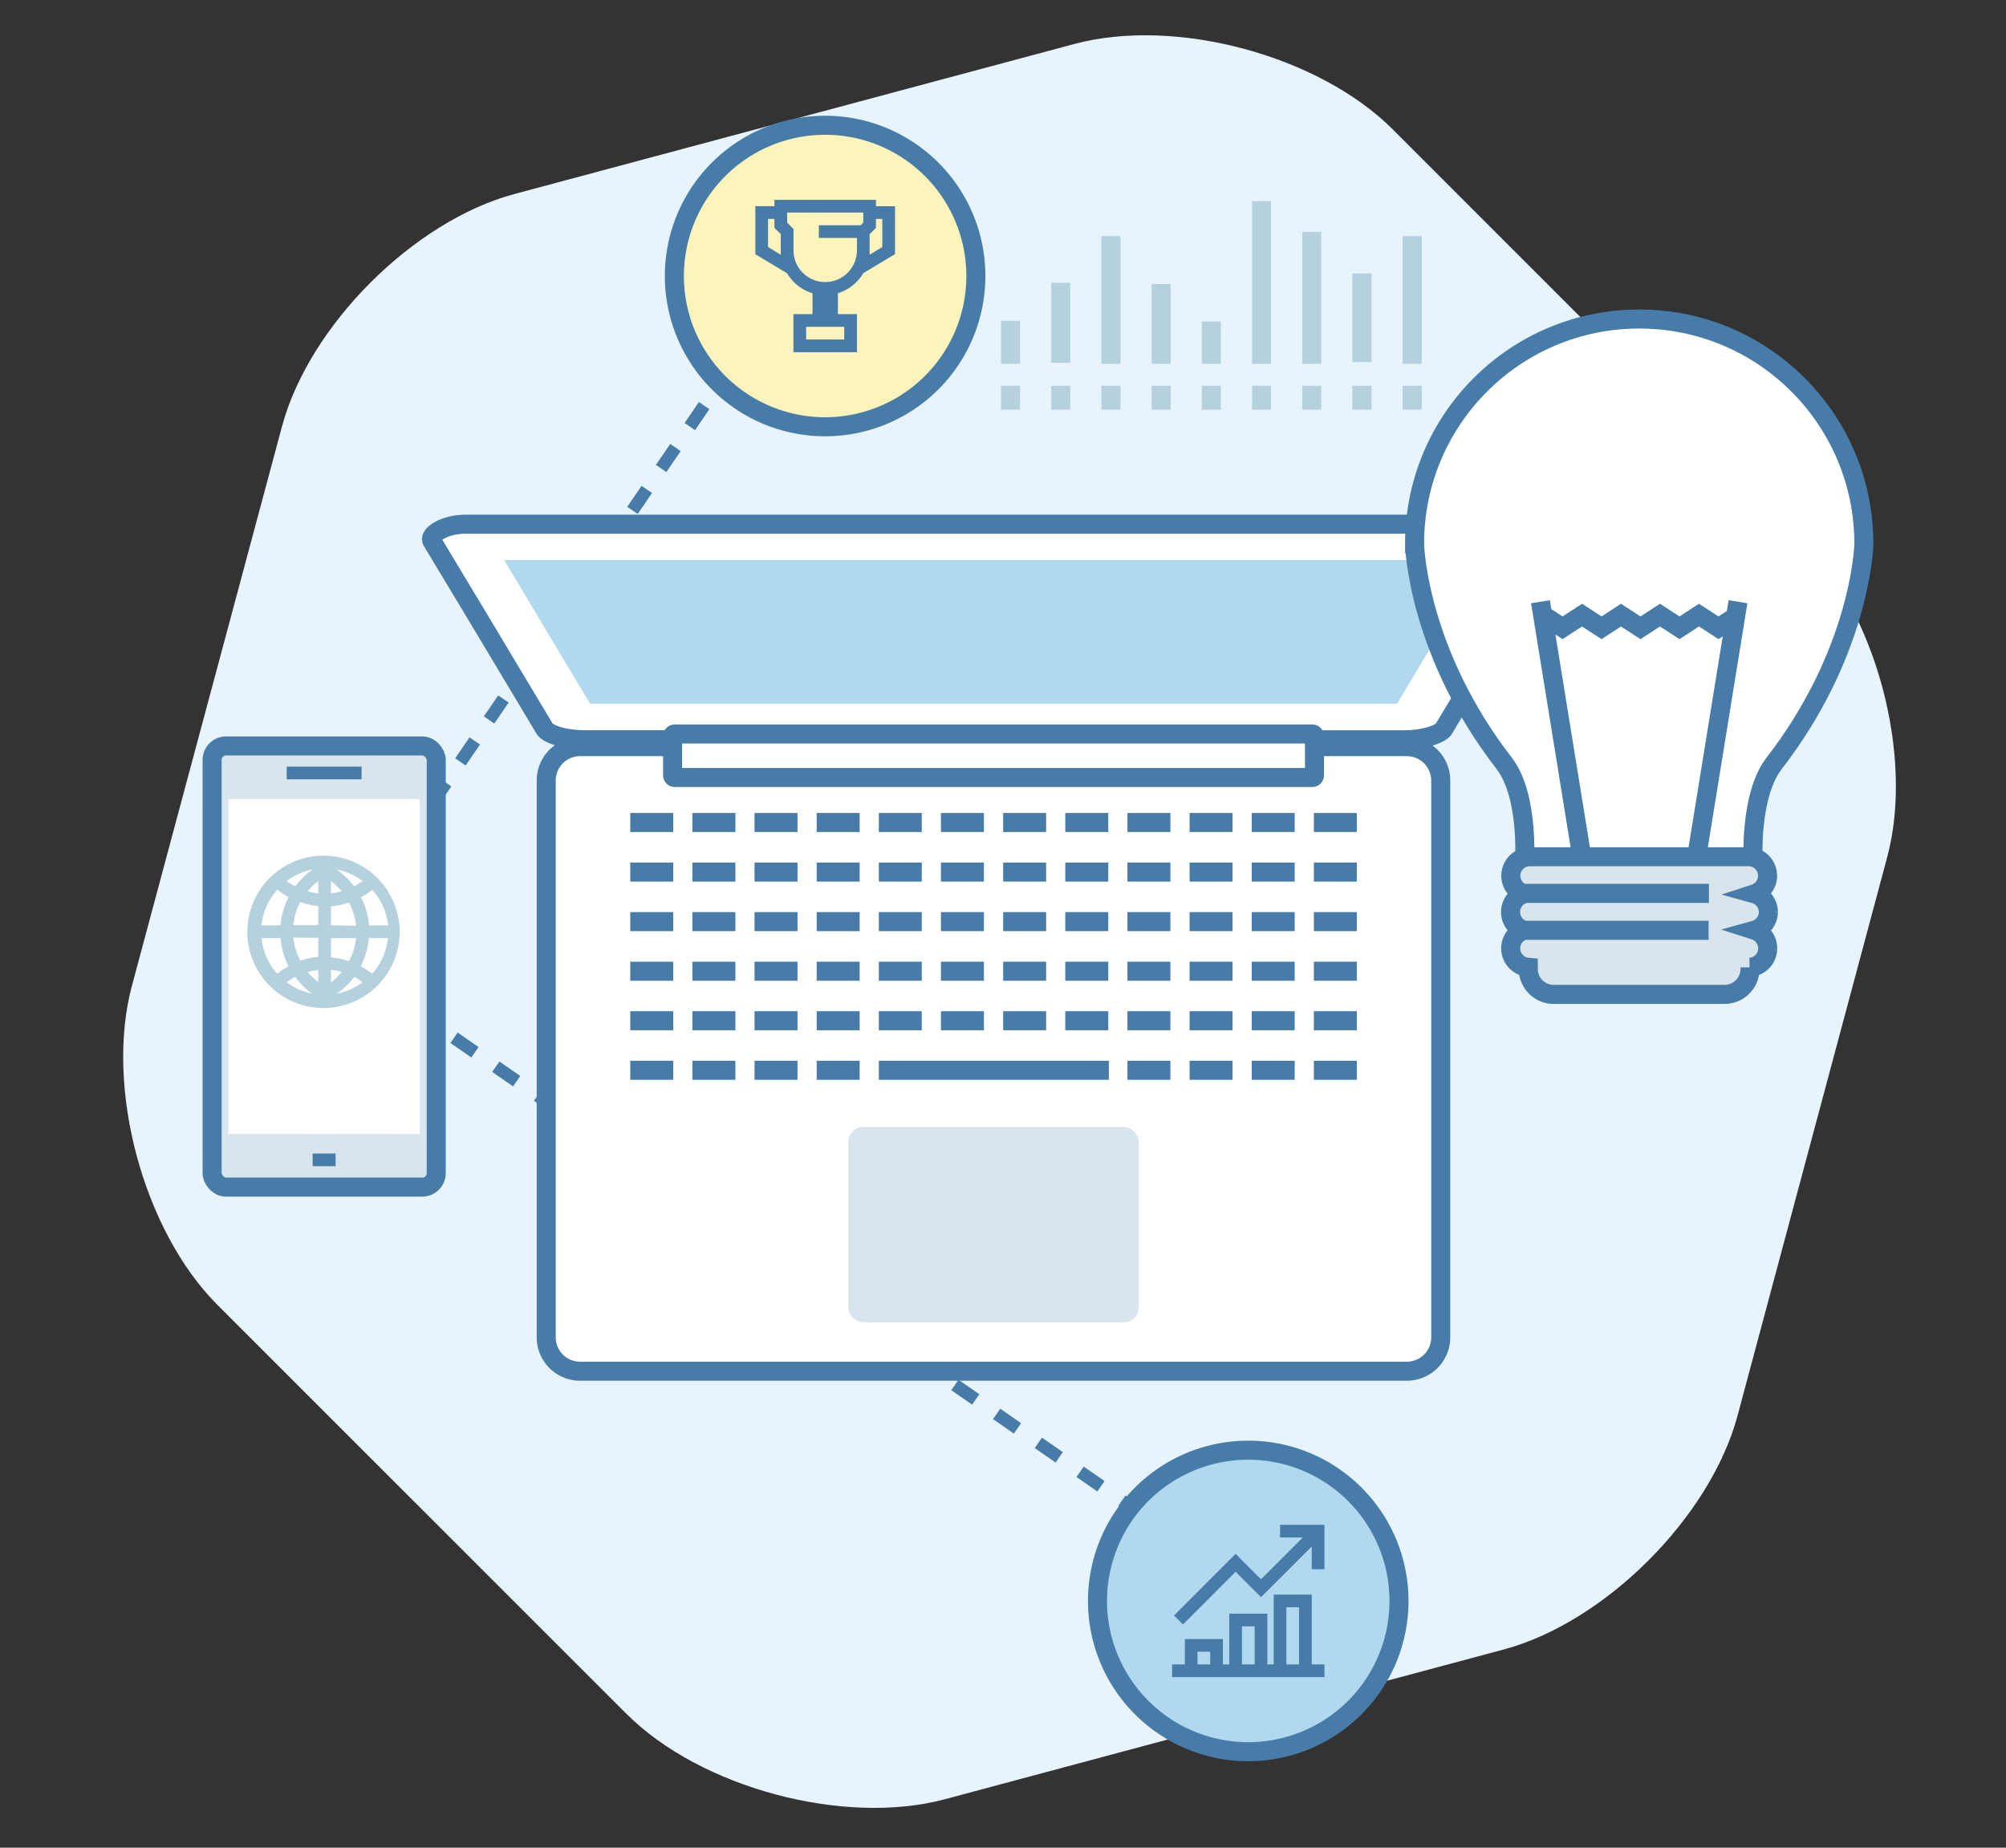<svg width="114" height="105" xmlns="http://www.w3.org/2000/svg"><rect width="100%" height="100%" fill="#333333" stroke="none"/><g transform="translate(7 2)" fill="none" fill-rule="evenodd"><path d="M5.346 72.143C1.136 67.926-1.046 59.78.494 54.03L9.018 22.26c1.53-5.75 7.492-11.713 13.242-13.242L54.03.505c5.75-1.551 13.895.631 18.112 4.84l23.255 23.256c4.21 4.21 6.392 12.358 4.852 18.108l-8.513 31.768c-1.558 5.75-7.51 11.702-13.26 13.253l-31.768 8.513c-5.75 1.54-13.898-.643-18.108-4.852L5.346 72.143z" fill="#E7F4FC" fill-rule="nonzero"/><path d="M39.534 11.521l-27.76 40.58 52.888 36.664" stroke="#477CA8" stroke-width=".721" stroke-dasharray="1.443"/><path d="M67.897 40.429h5.05a1.93 1.93 0 0 1 1.93 1.93v31.634a1.93 1.93 0 0 1-1.93 1.93H25.971a1.926 1.926 0 0 1-1.93-1.93V42.36a1.926 1.926 0 0 1 1.93-1.93h5.13M67.724 40.04h5.05c1.064 0 2.092-.29 2.29-.643l6.313-10.511a.213.213 0 0 0 .025-.137c0-.36-.775-.96-1.846-.96h-60.1c-1.204 0-2.106.606-1.904.96l2.67 4.437 3.719 6.208c.202.36 1.226.642 2.294.642h4.786" stroke="#477CA8" stroke-width="1.082" fill="#FFF" fill-rule="nonzero"/><rect fill="#D8E5ED" fill-rule="nonzero" x="41.212" y="62.043" width="16.499" height="11.099" rx=".84"/><path fill="#B0D9EF" fill-rule="nonzero" d="M21.65 29.827l4.884 8.163h45.861l4.88-8.163z"/><path d="M67.702 39.848a.126.126 0 0 0-.111-.137H31.335a.126.126 0 0 0-.112.137v2.2a.126.126 0 0 0 .112.134h36.256a.126.126 0 0 0 .111-.134v-2.2zM28.817 44.74h2.442M32.349 44.74h2.442M35.88 44.74h2.442M39.412 44.74h2.442M42.943 44.74h2.442M46.474 44.74h2.442M50.01 44.74h2.441M53.54 44.74h2.443M57.072 44.74h2.442M60.604 44.74h2.442M64.135 44.74h2.442M67.666 44.74h2.442M28.817 47.557h2.442M32.349 47.557h2.442M35.88 47.557h2.442M39.412 47.557h2.442M42.943 47.557h2.442M46.474 47.557h2.442M50.01 47.557h2.441M53.54 47.557h2.443M57.072 47.557h2.442M60.604 47.557h2.442M64.135 47.557h2.442M67.666 47.557h2.442M28.817 50.374h2.442M32.349 50.374h2.442M35.88 50.374h2.442M39.412 50.374h2.442M42.943 50.374h2.442M46.474 50.374h2.442M50.01 50.374h2.441M53.54 50.374h2.443M57.072 50.374h2.442M60.604 50.374h2.442M64.135 50.374h2.442M67.666 50.374h2.442M28.817 53.19h2.442M32.349 53.19h2.442M35.88 53.19h2.442M39.412 53.19h2.442M42.943 53.19h2.442M46.474 53.19h2.442M50.01 53.19h2.441M53.54 53.19h2.443M57.072 53.19h2.442M60.604 53.19h2.442M64.135 53.19h2.442M67.666 53.19h2.442M28.817 56.005h2.442M32.349 56.005h2.442M35.88 56.005h2.442M39.412 56.005h2.442M42.943 56.005h2.442M46.474 56.005h2.442M50.01 56.005h2.441M53.54 56.005h2.443M57.072 56.005h2.442M60.604 56.005h2.442M64.135 56.005h2.442M67.666 56.005h2.442M28.817 58.822h2.442M32.349 58.822h2.442M35.88 58.822h2.442M39.412 58.822h2.442M42.943 58.822h13.072M57.072 58.822h2.442M60.604 58.822h2.442M64.135 58.822h2.442M67.666 58.822h2.442" stroke="#477CA8" stroke-width="1.082" fill="#FFF" fill-rule="nonzero"/><rect stroke="#477CA8" stroke-width="1.082" fill="#D8E5ED" fill-rule="nonzero" x="5.054" y="40.389" width="12.737" height="25.073" rx=".797"/><path d="M9.292 41.926h4.256M10.767 63.911h1.306" stroke="#477CA8" stroke-width=".721" fill="#FFF" fill-rule="nonzero"/><path fill="#FFF" fill-rule="nonzero" d="M5.981 43.408h10.876v19.031H5.981z"/><path d="M73.39 28.893c0-7.05 5.716-12.765 12.767-12.765 7.05 0 12.765 5.715 12.765 12.765 0 .419-.31 6.316-5.118 12.51-1.407 1.868-1.176 5.623-1.162 5.623H79.635s.27-3.755-1.133-5.623c-4.812-6.197-5.111-12.091-5.111-12.51zM82.939 46.972l-2.395-14.778M89.374 46.976l2.395-14.782" stroke="#477CA8" stroke-width="1.082" fill="#FFF" fill-rule="nonzero"/><path fill="#FFF" fill-rule="nonzero" d="M80.695 32.955l1.104.721 1.108-.721 1.107.721 1.107-.721 1.108.721 1.107-.721 1.108.721 1.107-.721 1.11.721 1.108-.721"/><path stroke="#477CA8" stroke-width="1.082" d="M80.695 32.955l1.104.721 1.108-.721 1.107.721 1.107-.721 1.108.721 1.107-.721 1.108.721 1.107-.721 1.11.721 1.108-.721"/><path d="M93.497 49.83a1.082 1.082 0 0 0-.793-1.036 1.082 1.082 0 0 0-.246-2.107H79.851a1.082 1.082 0 0 0-.245 2.107 1.082 1.082 0 0 0 0 2.067 1.082 1.082 0 0 0 .245 2.11v.094c0 .797.646 1.443 1.443 1.443h9.714c.797 0 1.443-.646 1.443-1.443v-.094a1.082 1.082 0 0 0 .253-2.11c.464-.129.788-.55.793-1.032z" stroke="#477CA8" stroke-width="1.082" fill="#D8E5ED" fill-rule="nonzero"/><path d="M79.372 48.769h10.745M79.354 50.868h10.745" stroke="#477CA8" stroke-width="1.082" fill="#FFF" fill-rule="nonzero"/><path d="M56.134 18.674v-7.257M53.281 18.62v-4.549M50.428 18.674V16.23M56.134 21.282v-1.36M53.281 21.282v-1.36M50.428 21.282v-1.36M64.694 18.674V9.433M61.84 18.674v-2.402M58.988 18.674V14.14M64.694 21.282v-1.36M61.84 21.282v-1.36M58.988 21.282v-1.36M73.254 18.674v-7.257M70.4 18.577V13.54M67.547 18.674v-7.503M73.254 21.282v-1.36M70.4 21.282v-1.36M67.547 21.282v-1.36" stroke="#B5D1DE" stroke-width="1.082"/><path d="M48.458 13.685a8.567 8.567 0 1 1-17.134 0 8.567 8.567 0 0 1 17.134 0z" stroke="#477CA8" stroke-width="1.082" fill="#FDF4BB" fill-rule="nonzero"/><path d="M72.504 88.977a8.567 8.567 0 1 1-17.134 0 8.567 8.567 0 0 1 17.134 0z" stroke="#477CA8" stroke-width="1.082" fill="#B0D9EF" fill-rule="nonzero"/><path d="M39.174 14.663v1.187H38.09v2.164H41.7V15.85h-1.083v-1.187a2.543 2.543 0 0 0 1.443-1.14l1.804-1.082V9.718H42.78v-.361h-5.772v.36h-1.082v2.731l1.804 1.082c.322.545.837.95 1.443 1.133zm1.803 2.63h-2.164v-.722h2.164v.722zm1.443-5.985l.36-.36v-.509h.361v1.598l-.721.44v-1.169zm-4.69-1.23h4.33v.574l-.152.148h-2.374v.721H41.7v.722a1.804 1.804 0 0 1-3.427.768 1.768 1.768 0 0 1-.177-.768v-1.23l-.36-.361-.004-.574zm-1.081 1.959v-1.598h.36v.509l.361.36v1.169l-.721-.44zM65.744 85.37h1.295l-2.377 2.374-1.443-1.443-3.5 3.502.51.513 2.99-2.994 1.443 1.443 2.885-2.886v1.295h.722v-2.525h-2.525zM67.547 88.617h-2.164v3.968h-.36v-2.886h-2.165v2.886h-.36v-1.443h-2.165v1.443h-.721v.721h8.657v-.721h-.722v-3.968zm-1.442.721h.72v3.247h-.72v-3.247zm-2.526 1.082h.722v2.165h-.721V90.42zm-2.525 1.443h.722v.722h-.722v-.722z" fill="#477CA8" fill-rule="nonzero"/><path d="M11.45 46.626a4.329 4.329 0 1 0 0 8.657 4.329 4.329 0 0 0 0-8.657zm2.524 3.968a4.329 4.329 0 0 0-.458-1.609c.227-.12.442-.26.642-.422.506.565.82 1.276.895 2.03h-1.079zm-2.164-2.525c.224.17.429.365.61.58-.2.057-.404.096-.61.116v-.696zm.324-.66a3.625 3.625 0 0 1 1.472.653 4.062 4.062 0 0 1-.483.31 4.329 4.329 0 0 0-.989-.96v-.003zm-2.355.963a3.791 3.791 0 0 1-.483-.31 3.625 3.625 0 0 1 1.471-.653c-.379.267-.713.593-.988.966v-.003zm1.31-.303v.696a3.456 3.456 0 0 1-.607-.115c.18-.215.383-.409.606-.578v-.003zm0 1.421v1.082H9.67c.046-.46.18-.907.397-1.316.329.12.672.2 1.02.238v-.004zm0 1.804v1.082c-.35.03-.694.103-1.025.216a3.578 3.578 0 0 1-.393-1.313l1.417.015zm0 1.821v.696a3.56 3.56 0 0 1-.607-.58c.2-.05.402-.08.606-.094v-.022zm-.322 1.356a3.625 3.625 0 0 1-1.471-.652c.153-.116.314-.22.483-.31.274.379.608.711.988.984v-.022zm2.356-.963c.168.092.33.196.483.31a3.625 3.625 0 0 1-1.472.653c.378-.26.711-.577.989-.941v-.022zm-1.313.303v-.696c.206.02.41.059.61.116-.18.223-.384.425-.61.602v-.022zm0-1.42v-1.083h1.421c-.047.46-.181.905-.397 1.313a4.246 4.246 0 0 0-1.024-.21v-.02zm0-1.804v-1.083c.349-.03.693-.102 1.024-.216.216.41.351.856.397 1.317l-1.421-.018zm-3.052-2.031c.199.161.412.302.639.422a4.303 4.303 0 0 0-.455 1.609H7.86a3.575 3.575 0 0 1 .898-2.024v-.007zm-.898 2.752h1.082c.046.56.2 1.105.455 1.605a4.444 4.444 0 0 0-.639.422 3.575 3.575 0 0 1-.898-2.02v-.007zm6.284 2.027a4.48 4.48 0 0 0-.642-.422c.255-.5.41-1.045.458-1.605h1.082a3.571 3.571 0 0 1-.898 2.034v-.007z" fill="#B5D1DE" fill-rule="nonzero"/></g></svg>